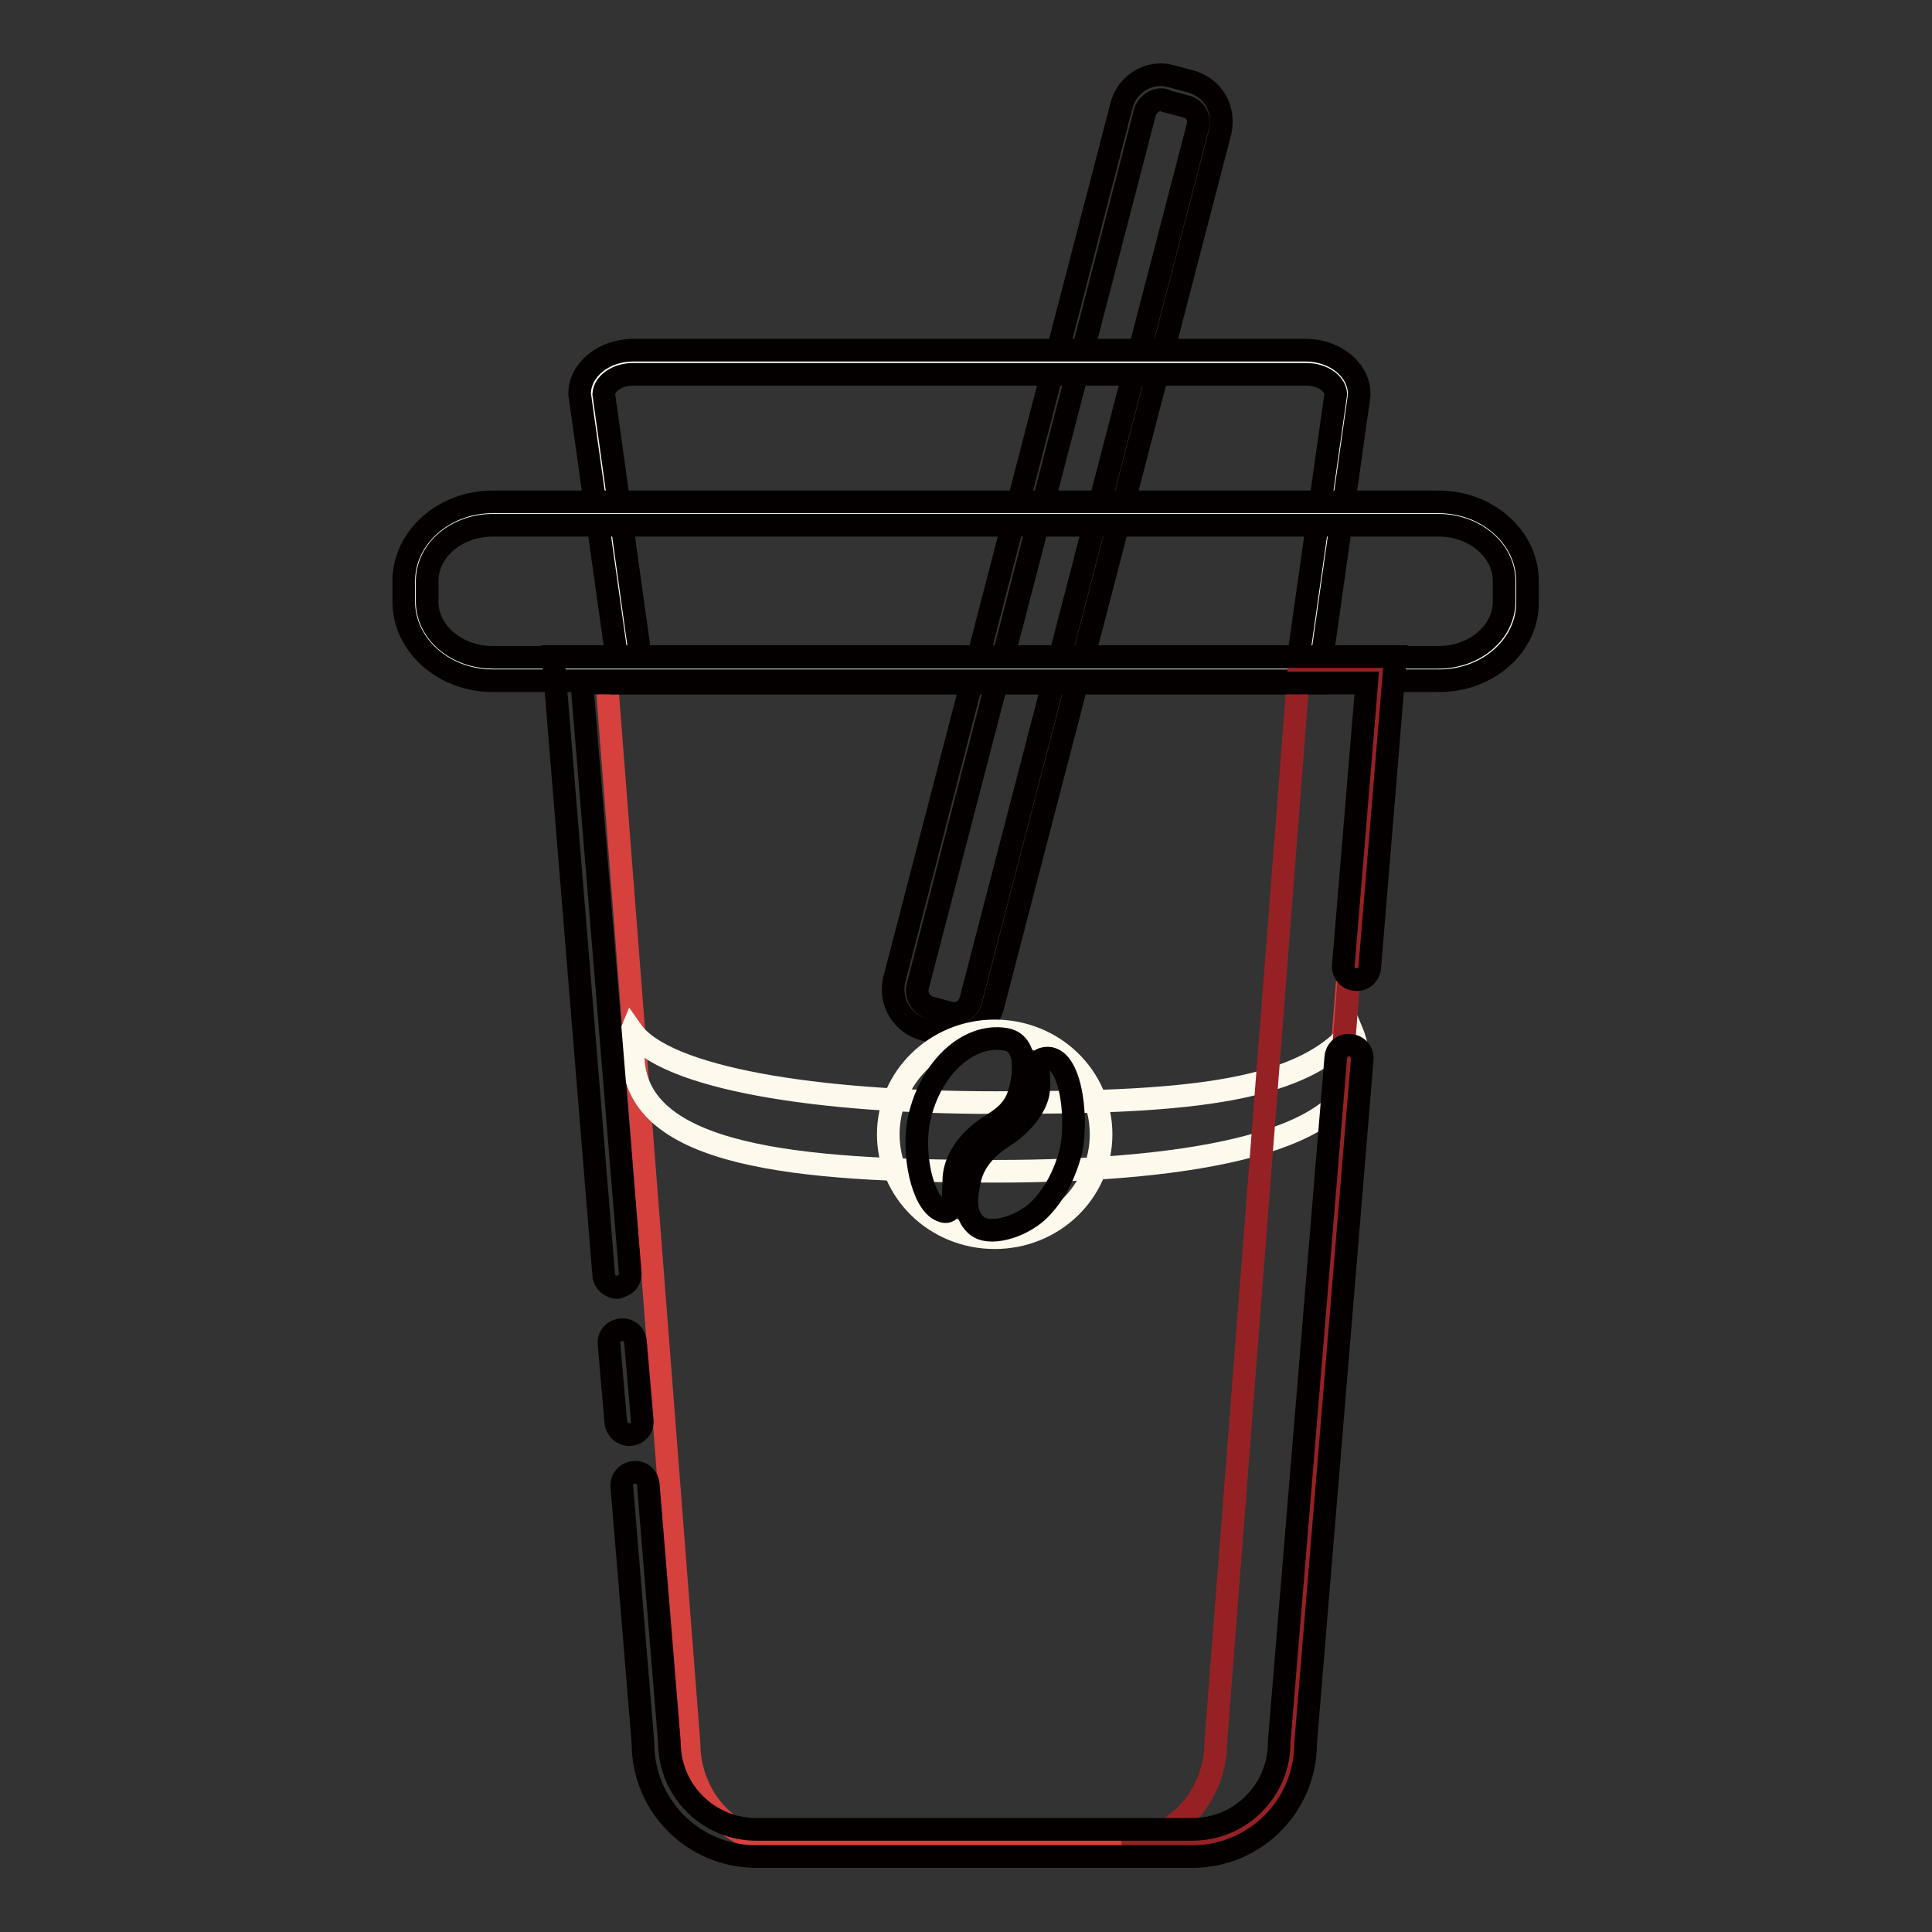 <?xml version="1.0" encoding="utf-8"?>
<!-- Svg Vector Icons : http://www.onlinewebfonts.com/icon -->
<!DOCTYPE svg PUBLIC "-//W3C//DTD SVG 1.1//EN" "http://www.w3.org/Graphics/SVG/1.1/DTD/svg11.dtd">
<svg version="1.1" xmlns="http://www.w3.org/2000/svg" xmlns:xlink="http://www.w3.org/1999/xlink" x="0px" y="0px" viewBox="0 0 256 256" enable-background="new 0 0 256 256" xml:space="preserve">
<rect x="0" y="0" width="256" height="256" fill="#333333" stroke="none"/>
<g> <path stroke-width="3" fill-opacity="0" stroke="#040000"  d="M126.4,137.3c-0.5,0-0.9-0.1-1.4-0.2l-2.6-0.7c-2.9-0.8-4.6-3.7-3.9-6.6l30.1-115.8 c0.6-2.4,2.8-4.1,5.2-4.1c0.5,0,0.9,0.1,1.4,0.2l2.6,0.7c1.4,0.4,2.6,1.3,3.3,2.5c0.7,1.2,0.9,2.7,0.6,4.1l-30.1,115.8 C131,135.6,128.9,137.3,126.4,137.3z M153.9,13.2c-1,0-1.9,0.7-2.2,1.7l-30.1,115.8c-0.3,1.2,0.4,2.4,1.6,2.8l2.6,0.7 c0.2,0,0.4,0.1,0.6,0.1c1,0,1.9-0.7,2.2-1.7l30.1-115.8c0.2-0.6,0.1-1.2-0.2-1.7c-0.3-0.5-0.8-0.9-1.4-1l-2.6-0.7 C154.2,13.2,154.1,13.2,153.9,13.2z"/> <path stroke-width="3" fill-opacity="0" stroke="#d6403d"  d="M80.3,89.1l11,141.9c0,7.3,5.6,13.3,12.5,13.3h54.4c6.9,0,12.5-5.9,12.5-13.3l11-141.9H80.3z"/> <path stroke-width="3" fill-opacity="0" stroke="#040000"  d="M83.4,190.1c-0.9,0-1.7-0.7-1.8-1.6l-0.9-10.4c-0.1-1,0.6-1.8,1.6-1.9c1-0.1,1.8,0.6,1.9,1.6l0.9,10.4 c0.1,1-0.6,1.8-1.6,1.9C83.5,190.1,83.5,190.1,83.4,190.1L83.4,190.1z"/> <path stroke-width="3" fill-opacity="0" stroke="#ffffff"  d="M173.4,89l5.2-36.7c0-2.3-2.5-4.2-5.5-4.2H83.9c-3,0-5.5,1.9-5.5,4.2L83.5,89H173.4z"/> <path stroke-width="3" fill-opacity="0" stroke="#040000"  d="M174.7,90.5H82.2l-5.4-38.3c0-3.2,3.2-5.8,7.1-5.8H173c3.9,0,7.1,2.6,7.1,5.8l0,0.2L174.7,90.5L174.7,90.5z  M84.9,87.4H172l5-35.2c-0.1-1.4-1.8-2.6-3.9-2.6H83.9c-2.1,0-3.8,1.2-3.9,2.6L84.9,87.4z"/> <path stroke-width="3" fill-opacity="0" stroke="#ffffff"  d="M200.9,79.7c0,4.9-4.6,9-10.2,9H65.3c-5.7,0-10.2-4-10.2-9V77c0-4.9,4.6-9,10.2-9h125.3 c5.7,0,10.2,4,10.2,9V79.7z"/> <path stroke-width="3" fill-opacity="0" stroke="#040000"  d="M190.7,90.2H65.3c-6.5,0-11.8-4.7-11.8-10.5V77c0-5.8,5.3-10.5,11.8-10.5h125.3c6.5,0,11.8,4.7,11.8,10.5 v2.7C202.5,85.5,197.2,90.2,190.7,90.2z M65.3,69.6c-4.8,0-8.7,3.3-8.7,7.4v2.7c0,4.1,3.9,7.4,8.7,7.4h125.3c4.8,0,8.7-3.3,8.7-7.4 V77c0-4.1-3.9-7.4-8.7-7.4H65.3z"/> <path stroke-width="3" fill-opacity="0" stroke="#fdf9ed"  d="M131.9,146.1c-23.6,0-43.8-3.2-48.2-9.5c-0.5,1.2,0.1,2.3,0.2,3.6c0.5,13,21.5,15,48,15c26.5,0,48-4,48-15 c0-1.2-0.3-2.4-0.8-3.6C172,145.1,155.5,146.1,131.9,146.1z"/> <path stroke-width="3" fill-opacity="0" stroke="#fdf9ed"  d="M117.7,150.3c0,7.6,6.3,13.7,14.1,13.7c7.8,0,14.1-6.1,14.1-13.7l0,0c0-7.6-6.3-13.7-14.1-13.7 C124,136.6,117.7,142.8,117.7,150.3L117.7,150.3z"/> <path stroke-width="3" fill-opacity="0" stroke="#040000"  d="M137.5,160.5c2.1-2,3.6-4.8,4.4-8c1-4.6-0.1-13.3-3.7-12.2c-1.1,0.3-0.3,2.4-0.6,4.3 c-0.2,1.9-2.1,4.4-4.5,5.9c-2.5,1.6-4.1,3.5-4.6,5.8c-0.5,2.3-0.8,4.5,0.8,6C131,163.9,135.2,162.6,137.5,160.5z"/> <path stroke-width="3" fill-opacity="0" stroke="#040000"  d="M126.5,155.3c0.5-2.5,2.4-4.7,5-6.3c2.4-1.5,3.2-2.7,3.7-4.7c0-0.1,1.7-6-2-6.6c-4.9-0.8-9.9,3.8-11.4,10.5 c-1,4.5,0.4,11.2,2.9,12.2C126.9,161.4,126.1,157.2,126.5,155.3z"/> <path stroke-width="3" fill-opacity="0" stroke="#962124"  d="M172.1,88.9l-11,141.9c0,7.3-5.6,13.3-12.5,13.3h9.8c6.9,0,12.5-5.9,12.5-13.3l11-141.9H172.1z"/> <path stroke-width="3" fill-opacity="0" stroke="#040000"  d="M158,246h-57.8c-8.3,0-15-6.7-15-15l-2.8-34c-0.1-1,0.6-1.8,1.6-1.9c1-0.1,1.8,0.6,1.9,1.6c0,0,0,0,0,0 l2.8,34.2c0,6.4,5.2,11.5,11.5,11.5H158c6.4,0,11.5-5.2,11.5-11.5l0-0.1l7.5-90.7c0.1-1,0.9-1.7,1.9-1.6c1,0.1,1.7,0.9,1.6,1.9 l-7.5,90.6C173,239.3,166.3,246,158,246z M81.8,170.6c-0.9,0-1.7-0.7-1.8-1.6L73.3,87h111.6l-3.4,41.2c-0.1,1-0.9,1.7-1.9,1.6 c-1-0.1-1.7-0.9-1.6-1.9l3.1-37.4h-104l6.4,78.1c0.1,1-0.6,1.8-1.6,1.9C81.9,170.6,81.9,170.6,81.8,170.6z"/></g>
</svg>